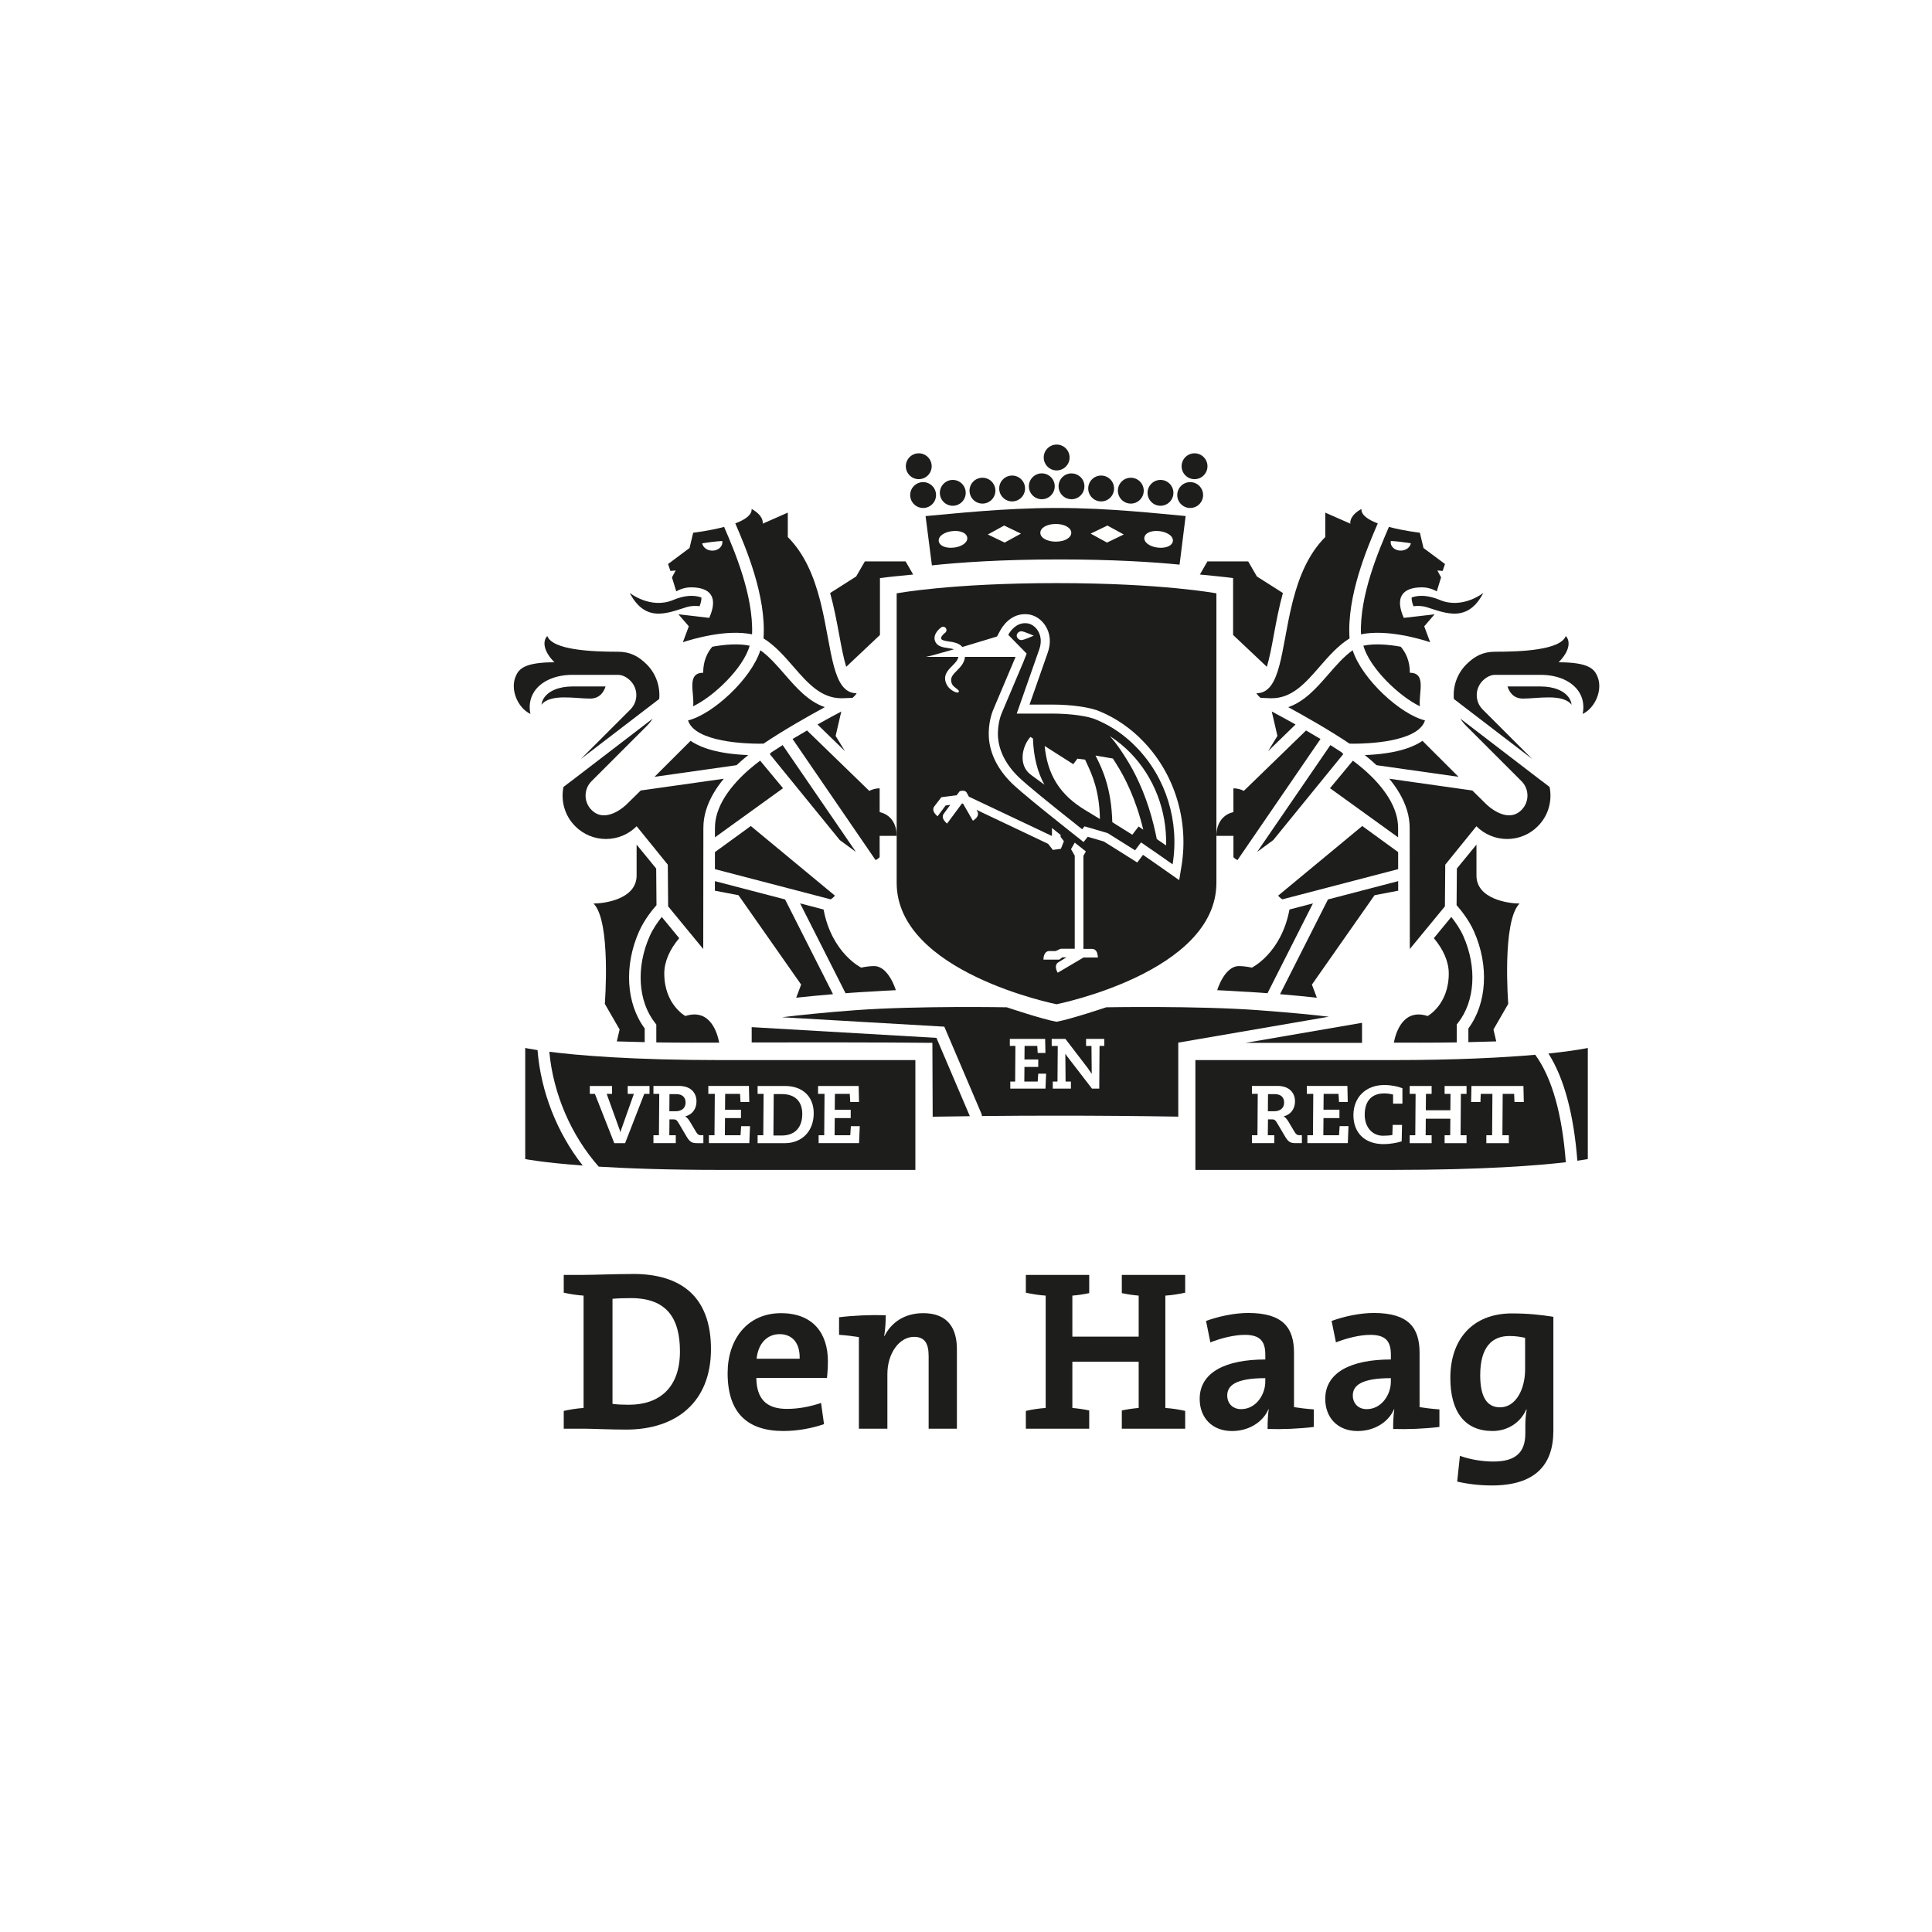 <?xml version="1.0" encoding="UTF-8"?><svg id="Layer_1" xmlns="http://www.w3.org/2000/svg" viewBox="0 0 850.39 850.39"><defs><style>.cls-1{fill:#1d1d1b;}</style></defs><path class="cls-1" d="M493.78,569.18c2.31,.5,5.02,.9,7.42,1.1v18.06h-29.19v-18.06c2.41-.2,5.12-.6,7.42-1.1v-8.02h-27.89v7.82c2.61,.6,5.72,1.1,8.73,1.3v49.45c-3.01,.2-6.12,.7-8.73,1.3v7.82h27.89v-8.02c-2.31-.5-5.02-.9-7.42-1.1v-20.36h29.19v20.36c-2.41,.2-5.12,.6-7.42,1.1v8.02h27.89v-7.82c-2.61-.6-5.72-1.1-8.73-1.3v-49.45c3.01-.2,6.12-.7,8.73-1.3v-7.82h-27.89v8.02Z"/><path class="cls-1" d="M665.56,578.11c-17.55,0-27.18,11.54-27.18,28.39,0,15.25,6.62,23.37,18.56,23.37,6.62,0,12.24-3.61,14.85-9.43l.2,.1c-.5,2.61-.6,4.81-.6,7.32v3.11c0,8.53-4.51,12.34-14.04,12.34-4.92,0-10.33-.9-14.75-2.51l-1.2,11.33c4.21,1,9.63,1.71,15.25,1.71,18.96,0,27.08-8.93,27.08-24.07v-50.15c-5.42-.9-11.23-1.5-18.16-1.5m5.72,24.68c0,8.73-4.11,16.65-11.03,16.65-5.92,0-8.73-4.81-8.73-14.14,0-12.54,5.32-17.25,12.84-17.25,2.51,0,4.71,.3,6.92,.8v13.94Z"/><path class="cls-1" d="M624.84,595.47c0-11.03-4.81-17.55-20.16-17.55-6.12,0-13.04,1.5-18.56,3.51l1.91,9.43c4.81-1.91,10.63-3.31,15.15-3.31,6.72,0,9.03,2.81,9.03,8.73v2.11c-17.45,0-28.89,5.62-28.89,17.35,0,8.13,5.32,14.14,14.24,14.14,7.52,0,13.64-4.01,16.05-9.63l.1,.1c-.4,2.61-.5,5.62-.5,8.63,6.42,.2,14.04-.1,20.36-.9v-7.72c-2.91-.2-6.32-.6-8.73-1v-23.87Zm-12.64,12.64c0,5.92-4.21,12.14-10.63,12.14-3.81,0-6.12-2.61-6.12-6.02,0-4.31,3.61-7.62,16.75-7.62v1.5Z"/><path class="cls-1" d="M343.74,578.01c-14.75,0-23.47,11.44-23.47,26.38,0,17.55,8.73,25.48,24.58,25.48,5.92,0,12.24-1.1,17.85-3.01l-1.3-9.33c-5.12,1.71-10.13,2.61-15.05,2.61-9.33,0-13.34-4.71-13.44-13.64h31.1s.4-3.61,.4-7.32c0-11.84-6.12-21.17-20.66-21.17m-10.73,20.06c.7-6.82,4.71-10.83,10.13-10.83s9.03,3.71,8.83,10.83h-18.96Z"/><path class="cls-1" d="M569.57,595.47c0-11.03-4.81-17.55-20.16-17.55-6.12,0-13.04,1.5-18.56,3.51l1.91,9.43c4.81-1.91,10.63-3.31,15.15-3.31,6.72,0,9.03,2.81,9.03,8.73v2.11c-17.45,0-28.89,5.62-28.89,17.35,0,8.13,5.32,14.14,14.24,14.14,7.52,0,13.64-4.01,16.05-9.63l.1,.1c-.4,2.61-.5,5.62-.5,8.63,6.42,.2,14.04-.1,20.36-.9v-7.72c-2.91-.2-6.32-.6-8.73-1v-23.87Zm-12.64,12.64c0,5.92-4.21,12.14-10.63,12.14-3.81,0-6.12-2.61-6.12-6.02,0-4.31,3.61-7.62,16.75-7.62v1.5Z"/><path class="cls-1" d="M406.33,578.01c-8.23,0-14.04,4.11-17.05,10.13l-.1-.1c.5-2.71,.7-6.72,.7-9.13-6.62-.2-14.24,.1-20.56,.9v7.72c2.91,.2,6.32,.6,8.73,1v40.32h12.54v-24.07c0-8.93,5.12-16.35,11.74-16.35,4.92,0,6.42,3.21,6.42,8.53v31.9h12.44v-35.01c0-8.73-3.61-15.85-14.85-15.85"/><path class="cls-1" d="M278.64,560.76c-8.33,0-16.65,.4-22.07,.4h-8.43v7.82c2.61,.6,5.72,1.1,8.73,1.3v49.45c-3.01,.2-6.12,.7-8.73,1.3v7.82h8.73c3.31,0,11.74,.4,18.76,.4,22.07,0,37.31-12.14,37.31-35.41s-13.34-33.1-34.31-33.1m-1.81,57.58c-2.51,0-5.32-.1-7.22-.4v-46.24c2.11-.2,5.12-.3,8.12-.3,15.65,0,21.57,8.73,21.57,23.47,0,16.25-9.33,23.47-22.47,23.47"/><path class="cls-1" d="M561.1,481.59h-2.97l-.06,7.54h2.75c2.72,0,4.4-1.45,4.4-3.81s-1.46-3.73-4.12-3.73"/><path class="cls-1" d="M353.13,490.31c0-5.55-3.24-8.73-8.9-8.73h-3.67l-.13,18.23h3.62c5.77,0,9.08-3.46,9.08-9.5"/><path class="cls-1" d="M297.65,481.59h-2.97l-.06,7.54h2.75c2.72,0,4.4-1.45,4.4-3.81s-1.46-3.73-4.12-3.73"/><path class="cls-1" d="M694.29,510.91c3.15-.45,4.6-.74,4.6-.74v-48.9s-5.23,1.18-17.33,2.45c6.87,10.78,11.13,26.63,12.73,47.2"/><path class="cls-1" d="M330.86,452.11v6.74c56.08-.13,79.54,.17,79.54,.17l.13,32.51c5.41-.09,10.86-.17,16.36-.23l-14.71-34.47-81.33-4.72Z"/><polygon class="cls-1" points="599.51 459.02 599.51 450.2 548.27 459.02 599.51 459.02"/><path class="cls-1" d="M612.73,466.61h-86.57v48.34h86.57c40.41,0,64.45-1.97,76.48-3.38-1.62-21.38-6.14-37.27-13.46-47.3-13.76,1.21-34.26,2.34-63.01,2.34m-39.7,33.23v3.33h-2.59c-2.13,0-3.22-.26-4.71-2.75l-3.37-5.72c-1-1.74-1.44-2-2.45-2h-1.81l-.07,6.98h2.85v3.48h-9.84v-3.48h2.43l.13-18.22h-2.56v-3.48h11.22c5.71,0,7.74,3.51,7.74,6.79s-1.86,5.87-5,6.61c.93,.5,1.61,1.47,2.21,2.48l2.67,4.49c.71,1.16,1.34,1.32,1.93,1.32h1.21v.15Zm20.5-3.99v.15l-.28,6.88v.15s-.01,.14-.01,.14h-17.79v-3.48h2.46l.13-18.22h-2.84v-3.48h17.87v.29l.14,6.46v.31s-.14,0-.14,0h-3.71v-.28s-.21-3.3-.21-3.3h-6.54l-.07,6.98h7.02v3.69h-7.02l-.07,7.54h6.9l.26-3.72v-.14s.02-.14,.02-.14h3.89v.16Zm23.75-16.74v6.68h-4.11v-4c-.95-.25-2.25-.52-3.87-.52-5.56,0-8.62,3.35-8.62,9.43,0,5.42,3.32,9.21,8.08,9.21,1.57,0,3.19-.15,4.09-.3l.14-4.18v-.29h4.11v.31l-.14,6.7v.11s-.01,.1-.01,.1l-.1,.04-.1,.03c-1.75,.58-4.98,1.17-7.74,1.17-8.21,0-13.3-4.89-13.3-12.76s5.48-13.26,13.61-13.26c3.26,0,6.22,.73,7.76,1.35l.1,.04,.09,.04v.1Zm28.23-.96v3.33h-2.5l-.13,18.22h2.63v3.48h-9.66v-3.48h2.46l.07-7.29h-10.81l-.06,7.29h2.63v3.48h-9.66v-3.48h2.46l.14-18.22h-2.6v-3.48h9.66v3.48h-2.5l-.06,7.22h10.8l.07-7.22h-2.6v-3.48h9.66v.15Zm25.04,6.91h-3.95v-.14s-.01-.15-.01-.15l-.13-3.29h-5.04l-.13,18.22h2.84v3.48h-9.91v-3.48h2.54l.13-18.22h-5.13l-.13,3.29v.15s-.01,.14-.01,.14h-4.11v-.15s.01-.16,.01-.16l.14-6.46v-.29h22.89v.29s.15,6.46,.15,6.46v.31h-.15Z"/><path class="cls-1" d="M553.76,444.64c-27.43-2.01-66.83-1.27-66.83-1.27,0,0-15.81,5.31-21.9,6.37-6.1-1.06-21.9-6.37-21.9-6.37,0,0-39.1-.73-66.53,1.27-13.3,.97-24.45,2.16-32.41,3.11l71.46,4.15,16.36,38.35c.13,.32,.2,.65,.2,.98,10.84-.11,21.83-.17,32.96-.17,18.22,0,36.07,.15,53.46,.44v-32.58h.02l26.42-4.55,39.82-6.85c-5.74-.7-15.69-1.75-31.15-2.88m-93.3,28.11v.16s-.25,5.96-.25,5.96v.14s-.01,.15-.01,.15h-15.49v-3.1h2.14l.11-15.69h-2.46v-3.09h15.55v.29s.13,5.6,.13,5.6v.3h-3.41l-.02-.28-.16-2.82h-5.59l-.06,5.97h6.08v3.27h-6.08l-.06,6.45h5.89l.22-3.18v-.14s.02-.14,.02-.14h3.45v.15Zm25.61-12.38h-2.08l-.12,18.49v.3h-3.21l-.05-.06-.04-.06-10.63-13.8c-.38-.48-.72-.97-1-1.4l.11,12.23h2.34v3.1h-7.98v-3.1h2.07l.12-15.69h-2.67v-3.09h6.04l.04,.06,.05,.06,9.85,12.85c.49,.67,1.12,1.61,1.64,2.41l-.11-12.29h-2.38v-3.09h8.02v3.09Z"/><path class="cls-1" d="M231.18,461.27v48.9s7.44,1.53,25.32,2.86c-11.31-14.37-18.47-32.55-19.9-50.81-3.71-.56-5.42-.95-5.42-.95"/><path class="cls-1" d="M241.79,462.95c1.71,18.46,9.54,36.74,21.74,50.56,13.19,.81,30.85,1.44,53.82,1.44h85.56v-48.34h-85.56c-39.33,0-63.21-2.1-75.55-3.66m44.09,15.2v3.33h-2.31l-8.36,21.51-.04,.1-.03,.09h-4.77l-.03-.09-.04-.1-8.46-21.51h-2.24v-3.48h9.8v3.48h-2.37l5.72,15.85c.13,.35,.23,.71,.31,1.08,.09-.37,.19-.73,.32-1.07l5.62-15.86h-2.72v-3.48h9.59v.15Zm23.71,21.7v3.33h-2.58c-2.14,0-3.22-.26-4.72-2.75l-3.37-5.72c-1-1.74-1.44-2-2.44-2h-1.82l-.06,6.98h2.84v3.48h-9.83v-3.48h2.42l.14-18.22h-2.56v-3.48h11.21c5.71,0,7.74,3.51,7.74,6.8s-1.86,5.86-5,6.6c.93,.5,1.61,1.48,2.22,2.48l2.67,4.49c.7,1.16,1.34,1.32,1.92,1.32h1.21v.15Zm50.48-18.52v-3.33h17.87v.29s.15,6.46,.15,6.46v.31h-3.85v-.14s-.02-.14-.02-.14l-.19-3.3h-6.55l-.06,6.98h7.02v3.69h-7.03l-.06,7.54h6.89l.26-3.72v-.14s.02-.14,.02-.14h3.89v.31s-.29,6.89-.29,6.89v.14s-.01,.14-.01,.14h-17.79v-3.48h2.46l.14-18.22h-2.85v-.15Zm-26.61,21.7v-3.33h2.5l.14-18.22h-2.64v-3.48h11.96c7.85,0,12.74,4.61,12.74,12.03,0,7.86-5.14,13.15-12.77,13.15h-11.93v-.15Zm-3.82-25.03v.29s.15,6.46,.15,6.46v.31h-3.85v-.14s-.02-.14-.02-.14l-.19-3.3h-6.55l-.06,6.98h7.02v3.69h-7.03l-.06,7.54h6.89l.26-3.72v-.14s.02-.14,.02-.14h3.89v.31s-.29,6.89-.29,6.89v.28h-17.8v-3.48h2.46l.14-18.22h-2.85v-3.48h17.88Z"/><path class="cls-1" d="M525.79,210.91c3.14,0,5.69-2.55,5.69-5.69s-2.55-5.69-5.69-5.69-5.69,2.55-5.69,5.69,2.55,5.69,5.69,5.69"/><path class="cls-1" d="M465.1,207.06c3.14,0,5.69-2.55,5.69-5.69s-2.55-5.69-5.69-5.69-5.69,2.55-5.69,5.69,2.55,5.69,5.69,5.69"/><path class="cls-1" d="M458.56,219.74c3.14,0,5.69-2.55,5.69-5.69s-2.55-5.69-5.69-5.69-5.69,2.55-5.69,5.69,2.55,5.69,5.69,5.69"/><path class="cls-1" d="M465.94,214.05c0,2.47,1.56,4.56,3.76,5.36,.6,.21,1.25,.33,1.93,.33,3.14,0,5.69-2.55,5.69-5.69,0-1.75-.78-3.3-2.02-4.34-.99-.84-2.28-1.34-3.67-1.34-3.14,0-5.69,2.55-5.69,5.69"/><path class="cls-1" d="M445.5,220.7c3.14,0,5.69-2.55,5.69-5.69s-2.55-5.69-5.69-5.69-5.69,2.55-5.69,5.69,2.55,5.69,5.69,5.69"/><path class="cls-1" d="M484.68,220.7c3.15,0,5.69-2.55,5.69-5.69s-2.54-5.69-5.69-5.69-5.69,2.55-5.69,5.69,2.55,5.69,5.69,5.69"/><path class="cls-1" d="M432.44,221.66c3.15,0,5.69-2.55,5.69-5.69s-2.54-5.69-5.69-5.69-5.69,2.55-5.69,5.69,2.55,5.69,5.69,5.69"/><path class="cls-1" d="M523.87,223.59c3.15,0,5.69-2.55,5.69-5.69s-2.54-5.69-5.69-5.69-5.69,2.55-5.69,5.69,2.55,5.69,5.69,5.69"/><path class="cls-1" d="M510.8,222.62c3.14,0,5.69-2.55,5.69-5.69s-2.55-5.69-5.69-5.69-5.69,2.55-5.69,5.69,2.55,5.69,5.69,5.69"/><path class="cls-1" d="M497.74,221.66c3.14,0,5.69-2.55,5.69-5.69s-2.55-5.69-5.69-5.69-5.69,2.55-5.69,5.69,2.55,5.69,5.69,5.69"/><path class="cls-1" d="M400.63,217.9c0,3.14,2.55,5.69,5.69,5.69s5.69-2.55,5.69-5.69-2.55-5.69-5.69-5.69-5.69,2.55-5.69,5.69"/><path class="cls-1" d="M419.38,222.62c3.14,0,5.69-2.55,5.69-5.69s-2.55-5.69-5.69-5.69-5.69,2.55-5.69,5.69,2.55,5.69,5.69,5.69"/><path class="cls-1" d="M404.4,210.91c3.14,0,5.69-2.55,5.69-5.69s-2.55-5.69-5.69-5.69-5.69,2.55-5.69,5.69,2.55,5.69,5.69,5.69"/><path class="cls-1" d="M519.2,248.53l2.67-21.39c-11.51-1.01-33.15-3.55-56.69-3.55s-46.06,2.57-57.78,3.58l2.79,21.68c11.66-1.24,30.4-2.61,56.07-2.61,23.48,0,41.17,1.14,52.94,2.29m-15.51-11.89c.21-1.76,2.36-2.94,5.33-2.94,.46,0,.93,.03,1.4,.09,1.56,.19,3.02,.68,4.08,1.39,1.26,.84,1.89,1.91,1.76,3-.22,1.76-2.36,2.93-5.33,2.93-.46,0-.93-.03-1.4-.08-3.58-.44-6.09-2.33-5.84-4.39m-16.24-5.32l7.19,3.94-7.39,3.56-7.19-3.94,7.39-3.56Zm-67.54,9.71c-.47,.05-.94,.08-1.4,.08-2.97,0-5.11-1.17-5.32-2.93-.14-1.09,.48-2.16,1.75-3,1.06-.71,2.52-1.2,4.08-1.39,.47-.06,.94-.09,1.41-.09,2.96,0,5.11,1.18,5.32,2.94,.26,2.07-2.26,3.95-5.84,4.39m22.28-2.21l-7.39-3.56,7.2-3.94,7.38,3.56-7.19,3.94Zm15.72-4.3c0-2.22,2.93-3.89,6.81-3.89s6.81,1.68,6.81,3.89-2.93,3.89-6.81,3.89-6.81-1.68-6.81-3.89"/><path class="cls-1" d="M482.84,316.9l-.05-.02-.04-.02c-3.58-1.66-11.48-2.77-19.65-2.77h-15.57l1.4-4,8.54-24.33c1.03-2.97,.8-5.88-.66-8.19-1.15-1.83-2.94-3.03-4.79-3.23-.28-.03-.56-.04-.83-.04-3.8,0-6.31,3.12-7.39,5.13l6.73,6.86,1.36,1.39-.71,1.82-.77,1.97v.03s-.03,.04-.03,.04c-1.69,3.99-3.93,9.31-5.82,13.75-1.88,4.44-3.39,8.01-3.61,8.54-1.07,2.56-1.68,5.77-1.71,9.01-.04,6.72,3.12,13.36,9.14,19.21,.82,.79,2.11,1.94,4.01,3.57,6.7,5.71,17.71,14.45,22.14,17.96l1.8,1.42,1.03-1.28,1.94,.56,7.8,2.28,.4,.11,.35,.22c3.03,1.89,6.15,3.85,8.65,5.42l.63,.4c.95,.6,1.81,1.13,2.49,1.56l.88-1.17,1.74-2.32,2.39,1.65,5.21,3.6,6.3,4.42c3.06-18.82-2.82-38-15.83-51.44-5.1-5.29-10.96-9.35-17.45-12.1m-33.29-35.18c-.46,0-.9-.17-1.25-.43l-.54-.6c-.16-.27-.26-.57-.26-.9,0-1.06,.99-1.94,2.06-1.94s5.44,1.94,5.44,1.94c0,0-4.37,1.94-5.44,1.94m4.43,59.47l-.05-.04c-4.72-3.37-3.99-8.73-3.47-10.87,.14-.53,.27-.99,.42-1.39,.27-.77,.61-1.52,1-2.23,.48-.86,1.03-1.64,1.64-2.32l1.12,.71c.27,7.94,1.93,14.64,5.04,20.32-3.51-2.58-5.35-3.93-5.7-4.18m24.91,16.12l-1.38-.84c-10.97-6.66-16.48-15.38-17.71-28.14l12.59,8.02,1.82-2.44,3.38,.42c.22,.49,.46,1.02,.73,1.6,2.24,4.78,5.58,11.94,5.8,24.56-2.23-1.37-3.1-1.91-5.22-3.19m22.25,6.46l-2.77,3.63-8.81-5.52c-.41-15.2-4.51-23.53-6.78-28.1-.22-.44-.42-.85-.61-1.23l7.64,1.31c.55,.83,1.03,1.61,1.49,2.34,3.67,5.74,8.61,15.31,11.89,28.99l-2.06-1.42Zm12.06,8.12v.22s-4.06-2.8-4.06-2.8c-.16-.83-.33-1.65-.5-2.39-2.26-10.59-5.76-20.24-10.41-28.71-.86-1.55-1.76-3.07-2.66-4.48l-.12-.18c-.15-.25-.31-.5-.48-.76l-.45-.72c-.29-.46-.61-.93-.94-1.42l-.12-.18c-.34-.53-.71-1.06-1.04-1.51l-.12-.17c-.82-1.17-1.72-2.33-2.6-3.38-.03-.04-.06-.07-.13-.16-.34-.41-.7-.81-1.07-1.23,3.31,2.11,6.38,4.62,9.19,7.52,10.29,10.65,15.9,25.28,15.55,40.39l-.02-.03Z"/><path class="cls-1" d="M465.04,256.66c-46.54,0-70.36,4.51-70.36,4.51v127.41c0,39.47,70.36,53.45,70.36,53.45,0,0,70.37-13.98,70.37-53.45v-127.41s-23.8-4.51-70.37-4.51m-35.4,103.48l-1.02,.87-.39,.24-4.34-7.53-.47-.06-6.54,8.83-.2-.16s-.14-.1-.32-.28l-.47-.52-.44-.57c-.63-1.03-.63-2-.02-2.82,.24-.33,.72-.98,1.3-1.77l1.56-2.11-2.07,.29-3.52,4.73-.2-.15s-.14-.11-.32-.28l-.5-.56-.42-.54c-.62-1.02-.62-1.99-.01-2.81,1.01-1.36,3.02-3.93,3.04-3.96l.06-.08,6.73-.86,1.32-1.74c.37-.17,.81-.27,1.27-.27,.78,0,1.46,.27,1.74,.69,.02,.03,.61,1.15,1.05,1.93l36.38,17.23,.19-.03v-3.41l.41,.33c1.1,.88,2.21,1.78,3.31,2.66l.09,.07v.88l1.45,1.88-1.32,3.34-3.53,.5-2.08-2.67-31.56-14.99,.38,.66c.56,.98,.37,2.03-.55,3.03m53.34,61.31h-6.03l-11.15,6.58-.22,.13-.12-.22s-.08-.15-.2-.39l-.29-.73-.15-.65c-.19-1.16,.16-2.06,1.04-2.59,.49-.31,1.57-.97,2.79-1.72l.75-.47h-1.79l-1.29,.96-.07,.05h-6.94v-.25s0-.17,.02-.44l.13-.8,.2-.61c.43-1.1,1.19-1.68,2.22-1.68h2.75c.15,0,.57-.22,.92-.4,.57-.3,1.17-.61,1.64-.61h5.88v-40.98l-1.56-2.74-.07-.13,.07-.12,1.56-2.74,4.91,3.87-1.09,1.92v40.98h3.79c1.01,0,1.78,.57,2.23,1.71l.12,.57,.19,.82c.03,.25,.03,.42,.03,.42v.26s-.25,0-.25,0Zm37.1-40.36l-1.03,6.32-5.24-3.68-6.28-4.4-4.41-3.05-.3,.4-2.23,2.96-3.13-1.98-1.08-.68-1.4-.88-.61-.39-2.52-1.57c-1.89-1.18-3.95-2.49-5.99-3.75l-7.06-2.06-1.85,2.3-3.13-2.48-1.79-1.41c-6.84-5.42-16.25-12.94-22.26-18.06-1.97-1.69-3.3-2.87-4.2-3.74-6.82-6.63-10.4-14.27-10.35-22.13,.04-3.76,.75-7.5,2.03-10.53l.23-.55c.53-1.25,1.84-4.32,3.38-7.98,1.89-4.44,4.13-9.76,5.81-13.75l.02-.02,.32-.83h-22.25c-.26,2.66-1.94,4.38-3.44,5.91-1.85,1.87-3.35,3.23-2.35,5.86,.65,1.73,3.6,2.64,3.04,3.65-.54,.96-3.94-.82-5.1-2.88-2.37-4.18,.4-6.74,2.34-8.7,1.24-1.26,2.34-2.37,2.59-3.84h-14.33l2.89-.68,9.55-2.67c-.68-.22-1.55-.38-2.65-.54-1.97-.29-4-.58-5.16-2.07-.65-.85-.92-1.85-.76-2.87,.34-2.3,2.69-4,2.95-4.18,.66-.47,1.56-.3,2.02,.36,.46,.66,.3,1.57-.35,2.05-.52,.37-1.62,1.38-1.75,2.22-.03,.16-.02,.35,.19,.62,.42,.55,1.94,.77,3.26,.97,1.91,.27,4.44,.67,5.91,2.42l15.25-4.61,1.4-2.61c.91-1.7,4.41-7.23,10.92-7.23,.45,0,.86,.02,1.26,.06,3.06,.33,5.96,2.23,7.75,5.08,2.13,3.36,2.51,7.49,1.05,11.66l-8.06,23h9.91c8.83,0,17.19,1.23,21.33,3.13,6.99,2.97,13.3,7.34,18.75,13,13.85,14.3,20.17,34.82,16.91,54.87"/><path class="cls-1" d="M560.41,369.81l30.87-37.92c-.25-.18-.46-.41-.62-.66-1.64-1.08-3.34-2.19-5.08-3.27l-32.23,47.01c3-2.17,6.14-4.49,7.05-5.17"/><path class="cls-1" d="M621.37,262.98c-.08,.58-.01,1.82,.78,3.86,1.84-.25,3.86-.2,5.95,.46,8.32,2.61,17.9,6.9,24.81-6.33,0,0-9.15,7.33-19.19,3.1-4.94-2.08-9.07-2.25-12.35-1.09"/><path class="cls-1" d="M567.58,400.33c-3.63,19.32-16.58,25.59-16.58,25.59,0,0-2.78-.69-5.67-.69-6.42,0-9.56,10.61-9.56,10.61,3.39,.15,6.93,.36,10.48,.58,3.02,.15,5.97,.34,8.79,.54,.96,.07,1.92,.15,2.86,.22l20.01-39.55-10.33,2.7Z"/><path class="cls-1" d="M564.43,395.86l50.98-13.3v-7.5s-15.8-11.48-15.8-11.48l-37.01,30.64s.66,.92,1.84,1.63"/><path class="cls-1" d="M615.42,392.06v-4.22s-30.9,8.06-30.9,8.06l-21.1,41.7c6.01,.51,11.45,1.04,16.21,1.55l-2.18-5.77,27.57-39.34,10.39-1.99Z"/><path class="cls-1" d="M644.12,412.07c-1.5-3.38-3.7-6.45-5.32-8.46l-7.68,9.34c4.14,4.89,6.57,10.29,6.57,15.54,0,13.72-9.29,18.72-9.29,18.72-11.02-3.53-14.11,7.66-14.88,11.73,3.89,.01,7.95,.01,12.17,.01,5.08,0,10.51-.05,15.51-.12v-7.89l.55-.7c7.5-9.51,8.44-24.49,2.37-38.16"/><path class="cls-1" d="M649.88,385.36v-13.59l-8.62,10.52-.13,16.14c1.57,1.76,5.31,6.24,7.67,11.57,6.68,15.05,5.69,31.69-2.48,42.68v6.03c4.18-.08,8.3-.19,12.27-.33l-1.23-5.23,6.51-11.29s-2.84-36.35,4.97-44.16c-4.71,0-18.96-1.89-18.96-12.34"/><path class="cls-1" d="M678.17,302.16h-14.62c.85,2.65,2.73,5.33,6.82,5.33,6.55,0,17.47-2.3,21.39,2.72-.14-1-.46-1.95-.99-2.81-2.03-3.28-6.74-5.24-12.59-5.24"/><path class="cls-1" d="M614.42,358.08c-3.13-10.36-13.22-19.05-18.93-23.27l-10.07,12.13,29.97,21.62v-3.99c-.01-2.3-.31-4.35-.97-6.48"/><path class="cls-1" d="M617.68,338.48l24.3,3.44c-4.06-4.05-10.58-10.55-15.87-15.84-4.61,3.17-12.38,5.77-25.38,6.28,.18,.14,.36,.28,.54,.43,1.44,1.16,3.02,2.52,4.61,4.01l11.78,1.68h.01Z"/><path class="cls-1" d="M596.02,327.34h0c4.93,0,28.18-.52,31.2-10.25-10.73-2.6-27.72-18.11-31.83-30.87-3.84,2.72-7.16,6.54-10.64,10.54-5.15,5.92-10.42,11.99-17.72,14.5,6.99,3.8,17.97,10,26.98,16.06,.47,.01,1.16,.02,2.02,.02"/><path class="cls-1" d="M570.25,318.89c-4.51-2.54-8.32-4.57-10.47-5.72l2.49,10.75s-1.74,2.82-4.11,6.71l12.1-11.75Z"/><path class="cls-1" d="M620.57,296.14c0-5.29-1.84-8.96-4.03-11.48-5.27-.96-11.36-1.51-16.43-.45,2.79,10.01,16.02,22.47,24.89,26.66-.73-5.62,3.1-14.74-4.42-14.74"/><path class="cls-1" d="M542.76,254.45v25.04l14.85,14.01c1.18-3.82,2.12-8.82,3.08-14.06,1.07-5.78,2.25-12.11,3.99-18.42l-11.45-7.28-3.83-6.64h-17.93l-3.33,5.78c6.92,.66,11.34,1.16,11.49,1.18l3.13,.39Z"/><path class="cls-1" d="M553.04,305.14c.42,.73,1.07,1.42,1.8,2.04l4.27,.15c.21,0,.43,.01,.63,.01h.01c9.02,0,14.91-6.77,21.13-13.94,3.96-4.55,8.05-9.24,13.14-12.41-1.32-18.63,7.88-40.08,12.42-50.61-4.19-1.58-7.38-3.68-7.19-6.36-5.21,2.9-4.98,5.91-4.87,6.48l-11.05-4.86v10.74c-7.45,7.46-11.48,17.45-14.11,27.51h0c-.2,.76-.39,1.5-.57,2.26h0s0,.01,0,0c-4.79,19.74-4.83,38.99-15.6,38.99"/><path class="cls-1" d="M599.05,279.21c11.45-2.38,26.41,2.14,30.44,3.47l-2.6-7,4.56-5.29-13.56,1.57c-4-9.01-.65-13.44,8.06-13.44,3.64,0,6.46,1.77,6.46,1.77l1.89-6.14-1.62-3.05,2.31,.21,1.04-3.05-9.46-7.05-1.6-6.73s-6.95-.78-13.62-2.56l-.18,.41c-4.24,9.85-12.81,29.75-12.12,46.87m13.12-41.1c3.05,.19,6.2,.6,8.83,1.02-.3,1.76-2.08,3.16-4.28,3.23-2.48,.09-4.53-1.51-4.6-3.57-.01-.23,.02-.46,.06-.68"/><path class="cls-1" d="M678.73,343.83l-.02,.02-35.92-27.54c.72,1.12,1.56,2.19,2.55,3.17l24.37,24.37c3.49,3.49,3.49,9.17,0,12.66-6.52,6.53-15.51-2.53-15.51-2.53l-6.14-6.04-5.18-.73,.97,.33-.97-.33-31.38-4.44c3.33,4.03,6.25,8.7,7.79,13.81,.81,2.62,1.19,5.16,1.19,7.98l.06,53.16,15.45-18.78,.15-18.34,13.71-16.92c3.61,3.61,8.42,5.61,13.52,5.61s9.91-2,13.51-5.61c4.69-4.68,6.41-11.22,5.19-17.28l-3.36-2.58Z"/><path class="cls-1" d="M702.95,297.34c-1.33-2.82-3.67-5.83-16.91-5.83,5.03-5.03,5.22-9.4,3.16-11.56-2.38,6.17-19.39,6.92-31.15,6.92-5.31,0-9.03,1.98-12.62,5.57-4.16,4.16-5.98,9.78-5.5,15.22l34.47,26.4-21.78-21.77c-3.49-3.49-3.49-9.17,0-12.66,1.65-1.65,3.62-2.59,5.43-2.59h20.12c7.63,0,13.96,2.87,16.93,7.66,1.74,2.8,2.24,6.09,1.52,9.54,5.5-2.57,9.21-10.83,6.32-16.91"/><path class="cls-1" d="M542.91,367.93v9.35c.48,.54,1.09,.97,1.79,1.29l36.53-53.3c-2.15-1.29-4.28-2.55-6.36-3.74l-27.39,26.58c-1.39-.69-2.93-1.12-4.58-1.12v10.47c-4.49,1-7.48,4.72-7.48,10.46h7.5Z"/><path class="cls-1" d="M369.67,369.81l-30.87-37.92c.25-.18,.46-.41,.62-.66,1.64-1.08,3.34-2.19,5.08-3.27l32.23,47.01c-3-2.17-6.14-4.49-7.05-5.17"/><path class="cls-1" d="M308.71,262.98c.08,.58,.01,1.82-.78,3.86-1.84-.25-3.86-.2-5.95,.46-8.32,2.61-17.9,6.9-24.81-6.33,0,0,9.15,7.33,19.19,3.1,4.94-2.08,9.07-2.25,12.35-1.09"/><path class="cls-1" d="M362.5,400.33c3.63,19.32,16.58,25.59,16.58,25.59,0,0,2.78-.69,5.67-.69,6.42,0,9.56,10.61,9.56,10.61-3.39,.15-6.93,.36-10.48,.58-3.02,.15-5.97,.34-8.79,.54-.96,.07-1.92,.15-2.86,.22l-20.01-39.55,10.33,2.7Z"/><path class="cls-1" d="M365.66,395.86l-50.98-13.3v-7.5s15.8-11.48,15.8-11.48l37.01,30.64s-.66,.92-1.84,1.63"/><path class="cls-1" d="M314.67,392.06v-4.22s30.89,8.06,30.89,8.06l21.1,41.7c-6.01,.51-11.45,1.04-16.21,1.55l2.18-5.77-27.57-39.34-10.39-1.99Z"/><path class="cls-1" d="M285.96,412.07c1.5-3.38,3.7-6.45,5.32-8.46l7.68,9.34c-4.14,4.89-6.57,10.29-6.57,15.54,0,13.72,9.29,18.72,9.29,18.72,11.02-3.53,14.11,7.66,14.88,11.73-3.89,.01-7.95,.01-12.17,.01-5.08,0-10.51-.05-15.51-.12v-7.89l-.55-.7c-7.5-9.51-8.44-24.49-2.37-38.16"/><path class="cls-1" d="M280.21,385.36v-13.59l8.62,10.52,.13,16.14c-1.57,1.76-5.31,6.24-7.67,11.57-6.68,15.05-5.69,31.69,2.48,42.68v6.03c-4.18-.08-8.3-.19-12.27-.33l1.23-5.23-6.51-11.29s2.84-36.35-4.97-44.16c4.71,0,18.96-1.89,18.96-12.34"/><path class="cls-1" d="M251.92,302.16h14.62c-.85,2.65-2.73,5.33-6.82,5.33-6.55,0-17.47-2.3-21.39,2.72,.14-1,.46-1.95,.99-2.81,2.03-3.28,6.74-5.24,12.59-5.24"/><path class="cls-1" d="M315.66,358.08c3.13-10.36,13.22-19.05,18.93-23.27l10.07,12.13-29.97,21.62v-3.99c.01-2.3,.31-4.35,.97-6.48"/><path class="cls-1" d="M312.4,338.48l-24.3,3.44c4.06-4.05,10.58-10.55,15.87-15.84,4.61,3.17,12.38,5.77,25.38,6.28-.18,.14-.36,.28-.54,.43-1.44,1.16-3.02,2.52-4.61,4.01l-11.78,1.68h-.01Z"/><path class="cls-1" d="M334.06,327.34h0c-4.93,0-28.18-.52-31.2-10.25,10.73-2.6,27.72-18.11,31.83-30.87,3.84,2.72,7.16,6.54,10.64,10.54,5.14,5.92,10.42,11.99,17.72,14.5-6.99,3.8-17.97,10-26.98,16.06-.47,.01-1.16,.02-2.02,.02"/><path class="cls-1" d="M359.83,318.89c4.51-2.54,8.32-4.57,10.47-5.72l-2.49,10.75s1.74,2.82,4.11,6.71l-12.1-11.75Z"/><path class="cls-1" d="M309.51,296.14c0-5.29,1.84-8.96,4.03-11.48,5.27-.96,11.36-1.51,16.43-.45-2.79,10.01-16.02,22.47-24.89,26.66,.73-5.62-3.1-14.74,4.42-14.74"/><path class="cls-1" d="M387.32,254.45v25.04l-14.85,14.01c-1.18-3.82-2.12-8.82-3.08-14.06-1.07-5.78-2.25-12.11-3.99-18.42l11.45-7.28,3.83-6.64h17.93l3.33,5.78c-6.92,.66-11.34,1.16-11.49,1.18l-3.13,.39Z"/><path class="cls-1" d="M377.05,305.14c-.42,.73-1.07,1.42-1.8,2.04l-4.27,.15c-.21,0-.43,.01-.63,.01h-.01c-9.02,0-14.91-6.77-21.14-13.94-3.95-4.55-8.04-9.24-13.13-12.41,1.32-18.63-7.88-40.08-12.42-50.61,4.18-1.58,7.38-3.68,7.19-6.36,5.21,2.9,4.97,5.91,4.87,6.48l11.05-4.86v10.74c7.45,7.46,11.48,17.45,14.11,27.51h0c.2,.76,.39,1.5,.57,2.26h0s0,.01,0,0c4.79,19.74,4.83,38.99,15.6,38.99"/><path class="cls-1" d="M318.91,232.33l-.17-.41c-6.68,1.78-13.63,2.56-13.63,2.56l-1.6,6.73-9.46,7.05,1.05,3.05,2.31-.21-1.64,3.05,1.89,6.14s2.82-1.77,6.46-1.77c8.73,0,12.07,4.43,8.06,13.44l-13.56-1.57,4.57,5.29-2.61,7c4.03-1.33,19-5.85,30.45-3.47,.68-17.12-7.88-37.02-12.13-46.87m-.94,6.46c-.07,2.06-2.13,3.66-4.6,3.57-2.21-.07-3.98-1.47-4.28-3.24,2.63-.41,5.79-.82,8.83-1.01,.04,.22,.07,.45,.06,.68"/><path class="cls-1" d="M251.35,343.83l.02,.02,35.92-27.54c-.72,1.12-1.56,2.19-2.55,3.17l-24.37,24.37c-3.49,3.49-3.49,9.17,0,12.66,6.52,6.53,15.51-2.53,15.51-2.53l6.14-6.04,5.18-.73-.97,.33,.97-.33,31.38-4.44c-3.33,4.03-6.25,8.7-7.79,13.81-.81,2.62-1.19,5.16-1.19,7.98l-.06,53.16-15.45-18.78-.15-18.34-13.71-16.92c-3.61,3.61-8.42,5.61-13.52,5.61s-9.91-2-13.51-5.61c-4.69-4.68-6.41-11.22-5.19-17.28l3.36-2.58Z"/><path class="cls-1" d="M227.14,297.34c1.33-2.82,3.67-5.83,16.91-5.83-5.03-5.03-5.22-9.4-3.16-11.56,2.38,6.17,19.39,6.92,31.15,6.92,5.31,0,9.03,1.98,12.62,5.57,4.16,4.16,5.98,9.78,5.5,15.22l-34.47,26.4,21.78-21.77c3.49-3.49,3.49-9.17,0-12.66-1.65-1.65-3.62-2.59-5.43-2.59h-20.12c-7.63,0-13.97,2.87-16.94,7.66-1.73,2.8-2.23,6.09-1.51,9.54-5.5-2.57-9.21-10.83-6.32-16.91"/><path class="cls-1" d="M387.18,367.93v9.35c-.48,.54-1.09,.97-1.79,1.29l-36.53-53.3c2.15-1.29,4.28-2.55,6.36-3.74l27.39,26.58c1.39-.69,2.93-1.12,4.58-1.12v10.47c4.49,1,7.49,4.72,7.49,10.46h-7.51Z"/></svg>